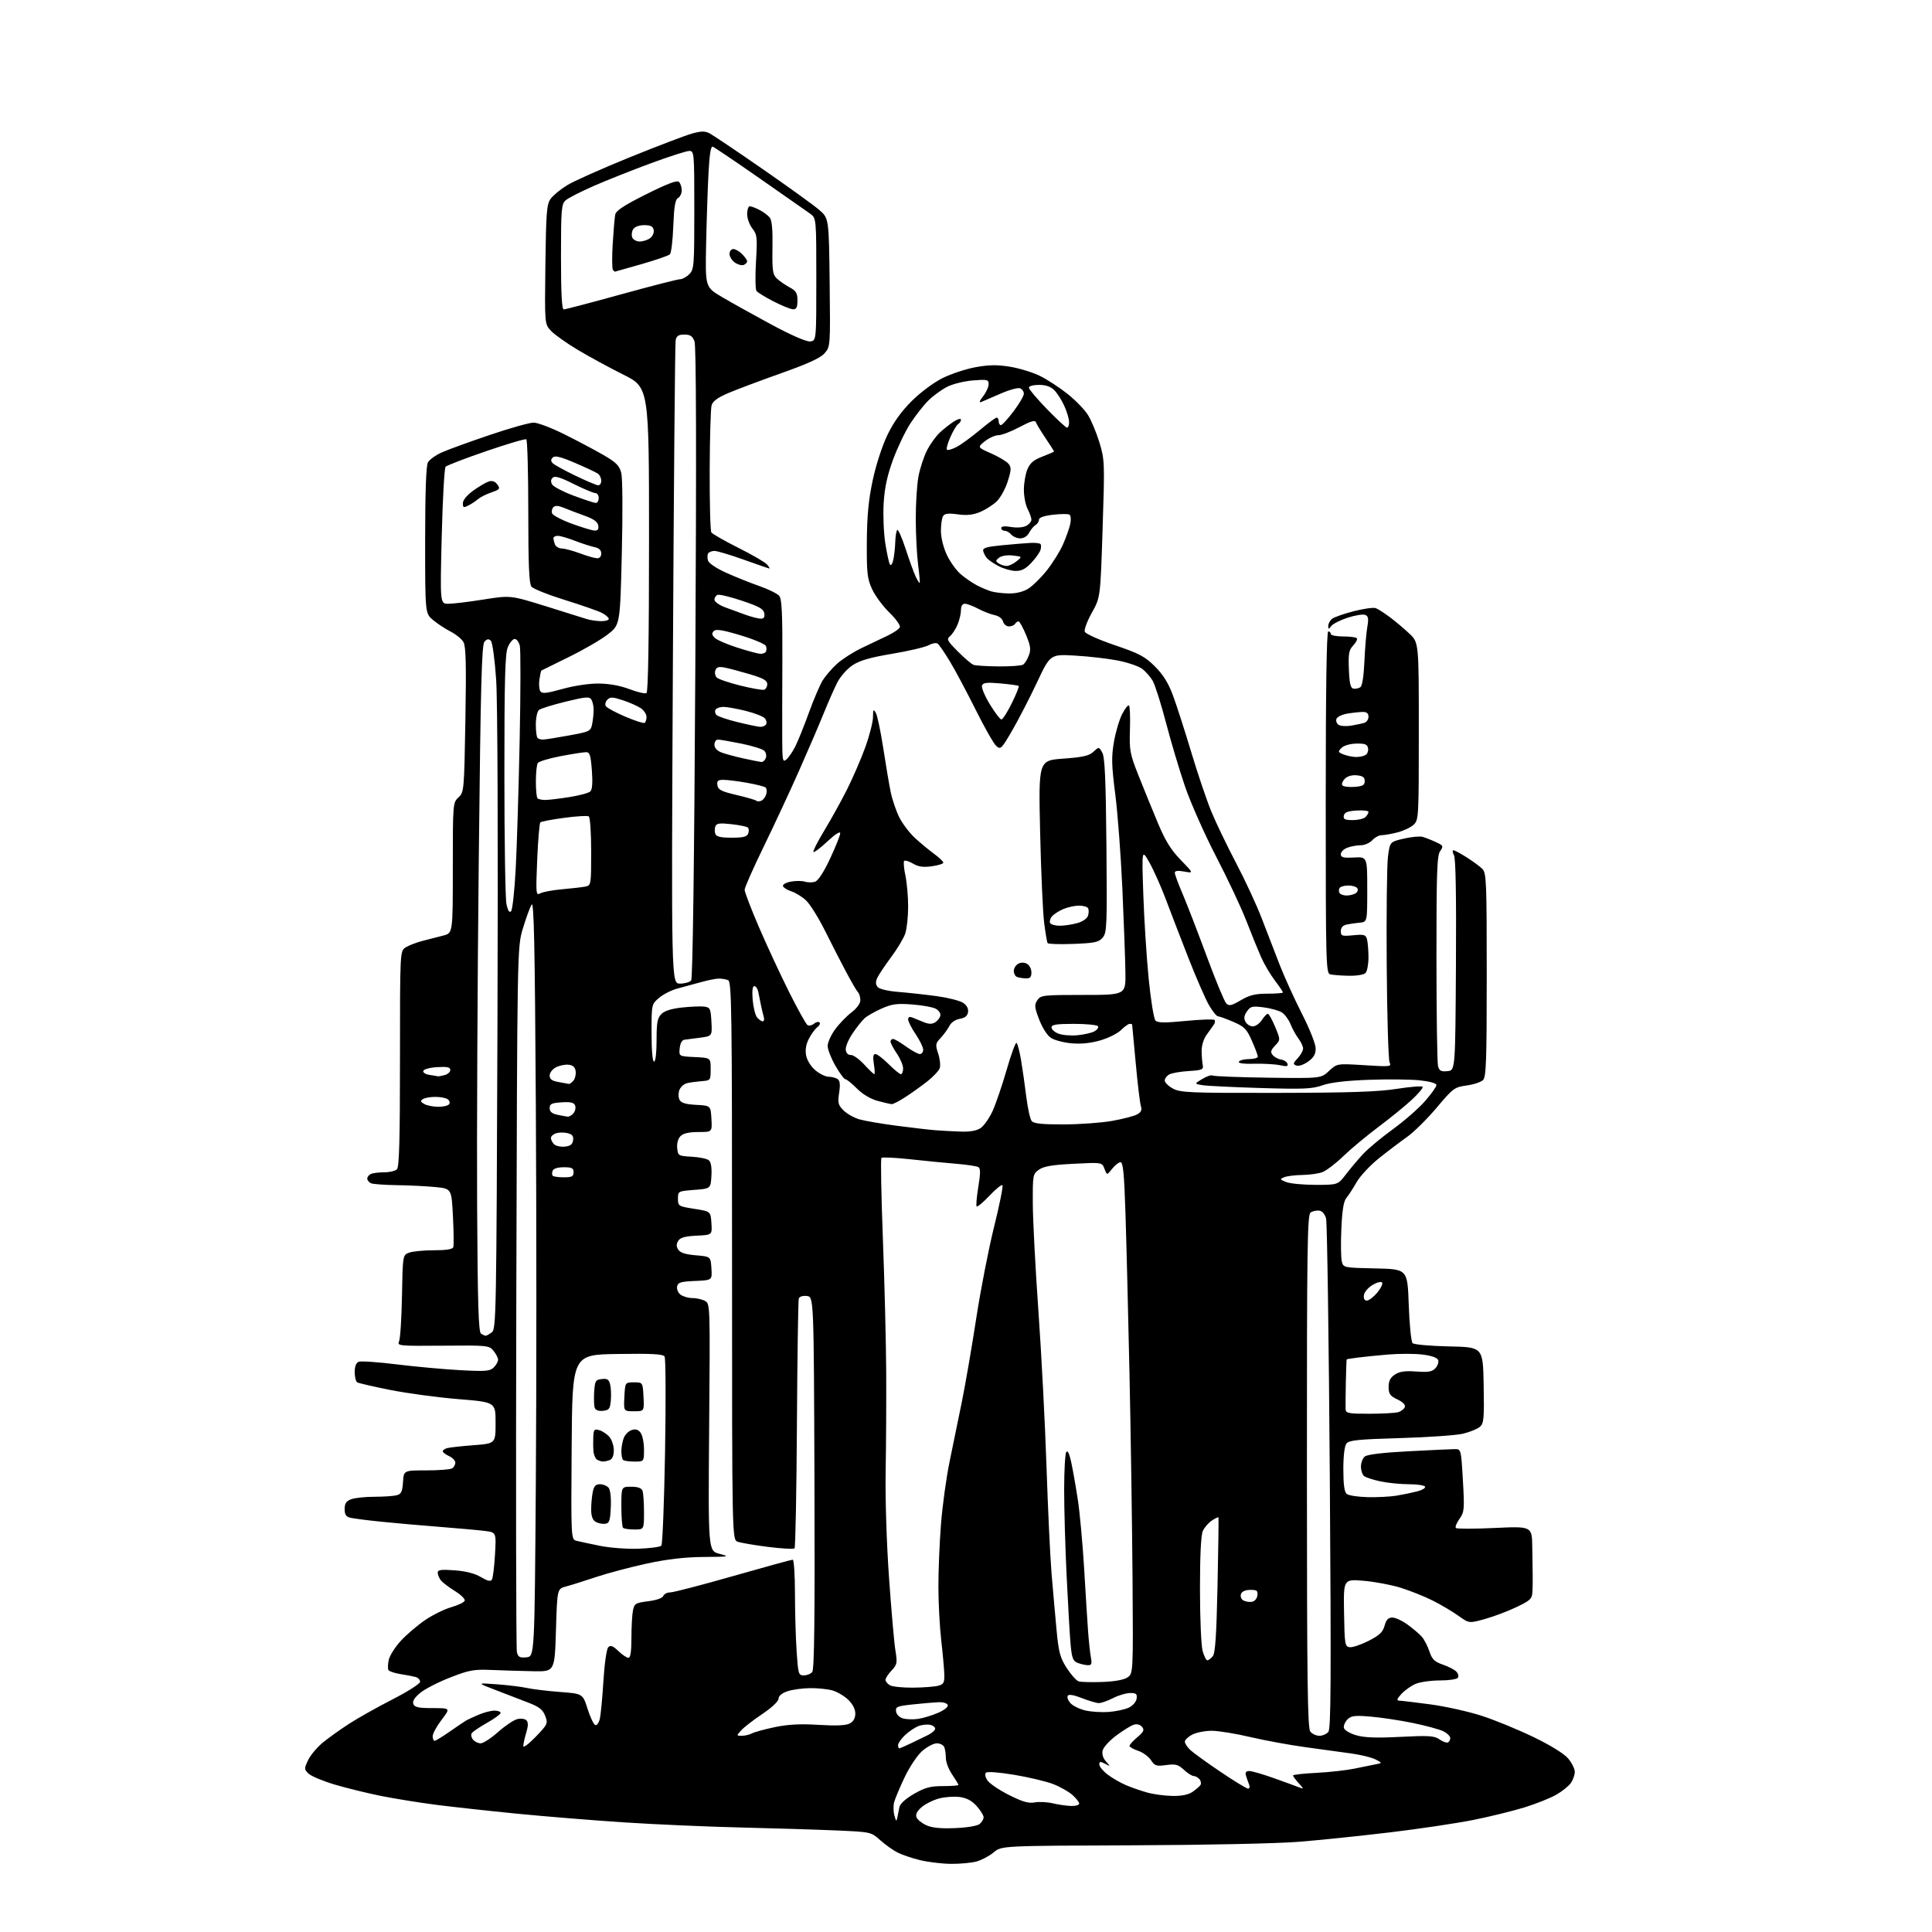 <?xml version="1.0" encoding="UTF-8" standalone="no"?>
<svg 
  version="1.1" 
  xmlns="http://www.w3.org/2000/svg" 
  xmlns:xlink="http://www.w3.org/1999/xlink" 
  xmlns:svg="http://www.w3.org/2000/svg"
  xmlns:rdf="http://www.w3.org/1999/02/22-rdf-syntax-ns#"
  xmlns:cc="http://creativecommons.org/ns#"
  xmlns:dc="http://purl.org/dc/elements/1.1/"
  viewBox="0 0 768 768"
  width="768"
  height="768"
>
<style>svg {background-color: white; }</style>"
<path stroke="none" fill="black" fill-rule="evenodd" d="M378.00,740.91C374.43,740.87 368.91,740.21 365.74,739.44C362.57,738.67 358.52,737.30 356.74,736.38C354.96,735.47 351.87,733.27 349.88,731.48C346.26,728.24 346.26,728.24 332.38,727.63C324.75,727.30 307.70,726.77 294.50,726.46C281.30,726.15 260.38,725.23 248.00,724.42C235.62,723.61 216.50,722.05 205.50,720.97C194.50,719.88 180.10,718.30 173.50,717.46C166.90,716.61 157.00,715.02 151.50,713.92C146.00,712.82 137.68,710.77 133.00,709.38C128.32,707.98 123.67,706.03 122.65,705.04C120.88,703.32 120.87,703.07 122.49,699.66C123.42,697.70 126.06,694.56 128.34,692.68C130.63,690.81 135.36,687.43 138.86,685.17C142.36,682.91 150.12,678.55 156.11,675.49C162.10,672.42 167.00,669.29 167.00,668.53C167.00,667.76 166.21,666.91 165.25,666.64C164.29,666.37 161.59,665.85 159.26,665.49C156.92,665.12 154.75,664.40 154.43,663.89C154.11,663.37 154.16,661.55 154.54,659.83C154.91,658.12 157.08,654.69 159.36,652.23C161.64,649.76 165.98,646.05 169.01,643.99C172.04,641.94 176.73,639.63 179.43,638.87C182.13,638.10 184.52,636.94 184.74,636.29C184.95,635.64 183.19,633.91 180.82,632.45C178.44,630.98 175.94,629.07 175.25,628.20C174.56,627.33 174.00,625.97 174.00,625.17C174.00,624.01 175.30,623.83 180.75,624.23C185.18,624.56 188.76,625.48 191.16,626.91C193.79,628.48 195.03,628.76 195.54,627.93C195.94,627.29 196.49,622.80 196.77,617.96C197.27,609.16 197.27,609.16 192.88,608.59C190.47,608.28 182.43,607.55 175.00,606.97C167.57,606.40 157.00,605.46 151.50,604.90C146.00,604.34 140.49,603.63 139.25,603.33C137.56,602.92 137.00,602.06 137.00,599.87C137.00,597.66 137.62,596.71 139.57,595.98C140.98,595.44 145.14,594.99 148.82,594.99C152.49,594.98 156.49,594.71 157.70,594.38C159.50,593.90 159.95,592.96 160.20,589.15C160.50,584.50 160.50,584.50 169.50,584.50C174.45,584.50 179.06,584.14 179.75,583.69C180.44,583.25 181.00,582.22 181.00,581.42C181.00,580.62 179.88,579.44 178.50,578.82C177.12,578.19 176.00,577.33 176.00,576.91C176.00,576.48 176.79,575.91 177.75,575.65C178.71,575.38 183.44,574.86 188.25,574.49C197.00,573.82 197.00,573.82 197.00,565.60C197.00,557.38 197.00,557.38 182.25,556.18C174.14,555.52 161.99,553.88 155.24,552.55C148.50,551.21 142.54,549.83 141.99,549.50C141.45,549.16 141.00,547.32 141.00,545.41C141.00,543.14 141.56,541.72 142.61,541.32C143.50,540.98 150.36,541.45 157.86,542.38C165.36,543.30 176.69,544.33 183.04,544.67C193.12,545.21 194.79,545.07 196.29,543.57C197.23,542.63 198.00,541.26 198.00,540.54C198.00,539.81 197.19,538.22 196.20,537.00C194.44,534.83 193.90,534.77 176.07,534.93C158.77,535.08 157.80,534.99 158.62,533.29C159.10,532.31 159.63,524.17 159.79,515.21C160.09,498.91 160.09,498.91 162.61,497.96C164.00,497.43 168.43,497.00 172.46,497.00C177.43,497.00 179.92,496.60 180.20,495.75C180.42,495.06 180.36,489.55 180.05,483.50C179.50,472.50 179.50,472.50 173.00,471.87C169.43,471.52 162.60,471.18 157.83,471.12C153.06,471.05 148.45,470.73 147.58,470.39C146.71,470.06 146.00,469.21 146.00,468.50C146.00,467.79 146.71,466.94 147.58,466.61C148.45,466.27 150.84,466.00 152.88,466.00C154.93,466.00 157.14,465.46 157.80,464.80C158.70,463.90 159.00,452.76 159.00,420.82C159.00,378.05 159.00,378.05 161.25,376.60C162.49,375.81 165.53,374.65 168.00,374.01C170.47,373.38 174.19,372.43 176.25,371.89C180.00,370.92 180.00,370.92 180.00,345.00C180.00,319.41 180.03,319.05 182.25,316.98C184.46,314.93 184.51,314.35 185.00,286.19C185.38,264.14 185.21,256.98 184.24,255.26C183.54,254.03 181.24,252.14 179.12,251.06C177.00,249.98 173.86,247.91 172.13,246.46C169.00,243.82 169.00,243.82 169.00,214.85C169.00,195.92 169.38,185.17 170.09,183.84C170.68,182.72 173.24,180.90 175.76,179.78C178.29,178.66 186.84,175.56 194.77,172.88C202.70,170.19 210.50,168.00 212.11,168.00C213.72,168.00 219.19,170.07 224.27,172.60C229.35,175.12 236.32,178.82 239.77,180.81C244.95,183.81 246.20,185.06 246.96,187.97C247.48,190.01 247.58,203.52 247.18,219.96C246.50,248.42 246.50,248.42 241.50,252.26C238.75,254.38 231.78,258.41 226.00,261.23C220.22,264.05 215.37,266.44 215.21,266.55C215.05,266.66 214.69,268.27 214.42,270.13C214.15,271.98 214.32,274.08 214.80,274.79C215.50,275.83 217.25,275.64 223.59,273.87C228.23,272.58 234.19,271.68 238.00,271.72C242.15,271.75 246.58,272.56 250.24,273.95C253.39,275.15 256.43,275.85 256.99,275.51C257.65,275.10 258.00,254.17 258.00,214.45C258.00,154.02 258.00,154.02 247.75,148.90C242.11,146.08 233.90,141.62 229.50,138.97C225.10,136.33 220.38,132.96 219.00,131.49C216.50,128.82 216.50,128.82 216.80,105.16C217.07,84.37 217.32,81.20 218.89,79.03C219.86,77.68 222.83,75.23 225.48,73.61C228.14,71.98 239.35,66.98 250.40,62.50C261.46,58.02 272.59,53.78 275.13,53.08C278.83,52.06 280.25,52.06 282.13,53.04C283.44,53.72 292.88,60.08 303.13,67.18C313.37,74.27 323.50,81.58 325.63,83.42C329.50,86.77 329.50,86.77 329.80,112.27C330.09,137.65 330.08,137.79 327.80,140.41C326.15,142.30 321.25,144.56 310.50,148.37C302.25,151.30 292.80,154.85 289.51,156.25C285.25,158.07 283.32,159.49 282.86,161.16C282.50,162.45 282.16,174.07 282.11,187.00C282.07,199.93 282.36,211.01 282.77,211.63C283.17,212.24 288.02,215.02 293.55,217.79C299.08,220.55 304.20,223.54 304.93,224.41C305.65,225.28 306.08,226.00 305.87,226.00C305.67,226.00 301.09,224.42 295.71,222.50C290.32,220.57 285.06,219.00 284.02,219.00C282.97,219.00 281.84,219.45 281.49,220.01C281.15,220.56 281.14,221.85 281.46,222.87C281.80,223.94 284.91,226.01 288.77,227.73C292.47,229.39 298.43,231.77 302.00,233.02C305.57,234.27 309.08,236.02 309.79,236.90C310.78,238.12 311.07,244.15 311.00,262.00C310.94,274.93 310.92,289.49 310.95,294.37C310.99,302.33 311.16,303.11 312.57,301.94C313.44,301.22 315.02,298.92 316.09,296.83C317.15,294.74 319.60,288.68 321.52,283.37C323.45,278.05 325.93,272.24 327.03,270.45C328.14,268.66 330.72,265.68 332.77,263.84C334.82,262.00 339.20,259.19 342.50,257.61C345.80,256.02 350.46,253.80 352.86,252.67C355.25,251.54 357.44,250.03 357.71,249.32C357.98,248.60 356.10,245.98 353.53,243.48C350.96,240.98 347.88,236.82 346.68,234.22C344.75,230.04 344.51,227.88 344.58,215.50C344.65,205.09 345.24,198.80 346.90,191.00C348.19,184.92 350.64,177.34 352.72,173.00C355.18,167.87 358.24,163.58 362.41,159.44C365.91,155.95 371.14,152.06 374.72,150.28C378.13,148.58 384.08,146.63 387.93,145.94C393.26,144.99 396.52,144.96 401.61,145.80C405.28,146.41 410.59,148.04 413.39,149.43C416.20,150.81 421.08,153.99 424.24,156.48C427.40,158.98 431.08,162.76 432.43,164.88C433.77,167.01 435.84,171.95 437.03,175.87C439.13,182.77 439.16,183.83 438.30,210.25C437.42,237.50 437.42,237.50 434.03,243.56C432.17,246.89 430.90,250.30 431.22,251.12C431.53,251.95 436.85,254.33 443.15,256.47C452.91,259.79 455.14,260.97 459.09,264.91C462.38,268.19 464.43,271.49 466.29,276.50C467.72,280.35 470.98,290.48 473.54,299.00C476.09,307.52 479.69,318.15 481.53,322.62C483.37,327.08 487.81,336.31 491.39,343.12C494.97,349.93 499.53,359.77 501.53,365.00C503.52,370.23 506.74,378.55 508.68,383.50C510.61,388.45 514.63,397.27 517.60,403.10C520.67,409.13 523.00,415.04 523.00,416.79C523.00,419.07 522.22,420.42 519.96,422.03C518.25,423.25 516.23,423.92 515.31,423.57C513.90,423.02 513.97,422.67 515.85,420.66C517.03,419.40 518.00,417.67 518.00,416.82C518.00,415.97 517.18,414.20 516.18,412.88C515.18,411.57 513.76,409.00 513.03,407.17C512.29,405.34 510.75,403.23 509.60,402.48C508.44,401.73 505.20,400.82 502.38,400.45C497.80,399.85 497.10,400.01 495.68,402.04C494.53,403.69 494.37,404.82 495.08,406.15C495.63,407.17 496.94,408.00 498.01,408.00C499.08,408.00 500.69,406.88 501.59,405.50C502.49,404.12 503.57,403.00 503.98,403.00C504.40,403.00 505.70,405.33 506.88,408.17C509.03,413.34 509.03,413.34 506.87,415.64C505.12,417.50 504.94,418.22 505.93,419.41C506.60,420.22 508.09,421.02 509.24,421.19C510.40,421.36 511.54,422.11 511.79,422.86C512.14,423.91 511.49,424.04 508.87,423.45C507.02,423.04 502.43,422.77 498.68,422.86C494.30,422.97 492.09,422.66 492.49,422.01C492.84,421.46 494.67,421.00 496.56,421.00C498.45,421.00 500.00,420.56 500.00,420.03C500.00,419.49 498.94,416.65 497.64,413.71C495.56,409.01 494.66,408.10 490.20,406.18C487.41,404.98 484.69,404.00 484.16,404.00C483.63,404.00 482.04,402.04 480.64,399.65C479.24,397.26 475.56,388.83 472.45,380.90C469.35,372.98 465.27,362.39 463.38,357.36C461.49,352.34 458.58,345.82 456.91,342.86C453.87,337.50 453.87,337.50 454.48,355.50C454.81,365.40 455.77,380.48 456.61,389.00C457.45,397.52 458.67,405.04 459.32,405.70C460.22,406.62 463.04,406.65 471.31,405.84C477.25,405.26 482.41,405.08 482.77,405.44C483.13,405.80 483.00,406.69 482.46,407.41C481.93,408.13 480.62,409.97 479.54,411.50C478.42,413.09 477.62,415.82 477.66,417.89C477.70,419.88 477.90,422.37 478.12,423.44C478.46,425.16 477.81,425.43 472.58,425.75C469.33,425.94 465.84,426.55 464.83,427.09C463.83,427.63 463.00,428.72 463.00,429.51C463.00,430.30 464.46,431.75 466.25,432.72C469.21,434.34 472.91,434.49 507.50,434.44C536.49,434.39 547.82,434.01 555.28,432.83C560.66,431.99 565.27,431.63 565.52,432.03C565.77,432.43 563.84,434.74 561.23,437.16C558.63,439.58 552.67,444.43 548.00,447.93C543.33,451.43 537.02,456.67 534.00,459.59C530.98,462.50 527.23,465.36 525.68,465.94C524.14,466.53 520.54,467.03 517.68,467.07C514.83,467.11 511.60,467.51 510.50,467.96C508.64,468.72 508.70,468.86 511.32,469.89C512.86,470.50 518.11,471.00 522.98,471.00C531.83,471.00 531.83,471.00 535.09,466.75C536.88,464.41 539.95,460.77 541.92,458.66C543.89,456.56 549.19,452.15 553.70,448.88C558.21,445.61 563.95,440.59 566.45,437.73C568.95,434.87 571.00,432.00 571.00,431.35C571.00,430.62 568.44,429.88 564.42,429.45C560.79,429.07 551.68,428.97 544.17,429.24C535.03,429.57 528.91,430.29 525.72,431.42C521.60,432.87 518.18,433.02 501.22,432.51C490.37,432.18 479.97,431.68 478.10,431.39C474.71,430.85 474.71,430.85 477.91,428.91C479.68,427.83 481.54,427.22 482.06,427.54C482.57,427.85 492.48,428.24 504.07,428.40C525.14,428.68 525.14,428.68 528.31,425.71C531.48,422.75 531.48,422.75 542.37,423.43C552.67,424.09 553.21,424.02 552.38,422.31C551.90,421.32 551.38,403.85 551.24,383.50C551.09,363.15 551.31,343.83 551.74,340.57C552.50,334.65 552.50,334.65 558.00,333.38C561.02,332.67 564.40,332.35 565.50,332.66C566.60,332.97 568.95,333.89 570.73,334.72C573.77,336.12 573.87,336.34 572.48,338.33C571.23,340.12 571.00,346.76 571.01,380.97C571.02,403.26 571.30,422.54 571.64,423.80C572.15,425.68 572.84,426.05 575.38,425.80C578.50,425.50 578.50,425.50 578.76,383.70C578.93,356.03 578.67,341.25 577.98,339.95C577.40,338.88 577.31,338.00 577.77,338.00C578.23,338.00 580.61,339.27 583.05,340.82C585.50,342.37 588.29,344.43 589.25,345.39C590.86,347.00 591.00,350.40 591.00,387.50C591.00,421.72 590.78,428.08 589.53,429.33C588.72,430.14 585.78,431.12 582.99,431.50C578.17,432.16 577.62,432.57 571.06,440.37C567.27,444.86 562.00,450.07 559.34,451.94C556.68,453.82 551.64,457.63 548.15,460.43C544.66,463.22 540.64,467.52 539.23,470.00C537.82,472.48 535.99,475.29 535.17,476.26C534.13,477.48 533.53,481.20 533.21,488.43C532.95,494.16 533.03,499.99 533.38,501.39C534.02,503.94 534.04,503.94 546.76,504.22C559.50,504.50 559.50,504.50 560.00,518.70C560.27,526.52 560.96,533.36 561.52,533.92C562.08,534.48 568.61,535.07 576.02,535.22C589.50,535.50 589.50,535.50 589.78,550.57C590.02,563.97 589.85,565.82 588.28,567.18C587.30,568.03 584.31,569.25 581.64,569.90C578.97,570.55 567.72,571.34 556.64,571.66C539.99,572.14 536.28,572.51 535.25,573.81C534.47,574.79 534.00,578.63 534.00,584.07C534.00,590.09 534.41,593.09 535.33,593.86C536.07,594.47 539.78,595.04 543.58,595.14C547.39,595.23 552.52,594.97 555.00,594.57C557.48,594.17 561.20,593.40 563.28,592.87C565.36,592.34 566.80,591.48 566.47,590.95C566.15,590.43 563.23,590.00 559.99,590.00C556.75,590.00 551.71,589.50 548.80,588.88C545.88,588.27 542.94,587.31 542.25,586.76C541.56,586.21 541.00,584.52 541.00,583.00C541.00,581.48 541.68,579.68 542.52,578.99C543.49,578.18 549.71,577.43 559.77,576.91C568.42,576.46 576.69,576.07 578.15,576.05C580.80,576.00 580.80,576.00 581.52,588.43C582.19,600.06 582.10,601.05 580.15,603.80C579.00,605.41 578.36,607.03 578.74,607.40C579.11,607.78 586.07,607.77 594.21,607.39C609.00,606.70 609.00,606.70 609.10,615.10C609.15,619.72 609.23,624.85 609.27,626.50C609.30,628.15 609.26,630.94 609.17,632.70C609.02,635.59 608.39,636.19 602.75,638.88C599.31,640.52 593.68,642.64 590.24,643.59C583.99,645.33 583.99,645.33 579.74,642.30C577.41,640.63 572.80,637.90 569.50,636.24C566.20,634.59 560.44,632.29 556.71,631.13C552.97,629.98 546.35,628.74 541.99,628.38C534.05,627.72 534.05,627.72 534.28,641.11C534.49,653.65 534.63,654.52 536.50,654.79C537.60,654.94 540.97,653.82 543.99,652.29C548.35,650.08 549.67,648.83 550.39,646.25C551.06,643.84 551.86,643.00 553.49,643.00C554.71,643.00 557.45,644.28 559.60,645.85C561.74,647.42 564.27,649.57 565.20,650.63C566.14,651.69 567.49,654.30 568.20,656.43C569.27,659.62 570.22,660.56 573.50,661.69C575.70,662.45 578.11,663.68 578.87,664.44C579.62,665.19 579.93,666.30 579.56,666.90C579.18,667.52 576.02,668.00 572.41,668.00C568.85,668.00 564.49,668.62 562.72,669.37C560.95,670.13 558.41,671.93 557.08,673.37C555.40,675.19 555.09,676.01 556.08,676.02C556.86,676.03 562.44,676.70 568.47,677.50C574.50,678.30 583.72,680.35 588.97,682.05C594.21,683.74 603.50,687.56 609.62,690.52C616.43,693.82 621.76,697.11 623.37,699.03C624.82,700.75 626.00,703.14 626.00,704.35C626.00,705.56 625.30,707.55 624.45,708.76C623.60,709.98 621.02,712.06 618.70,713.39C616.39,714.73 610.75,716.99 606.16,718.42C601.57,719.85 592.34,722.12 585.66,723.46C578.97,724.79 564.05,727.02 552.50,728.40C540.95,729.78 524.75,731.46 516.50,732.13C507.86,732.83 479.57,733.43 449.81,733.54C398.11,733.73 398.11,733.73 395.02,736.33C393.33,737.75 390.26,739.39 388.22,739.96C386.17,740.52 381.57,740.95 378.00,740.91zM379.68,726.70C384.46,726.51 388.51,725.82 389.43,725.06C390.29,724.34 391.00,723.14 391.00,722.39C391.00,721.64 389.76,719.65 388.25,717.95C386.33,715.81 384.28,714.71 381.48,714.34C379.27,714.04 375.56,714.31 373.25,714.93C370.93,715.56 367.82,717.11 366.35,718.38C364.55,719.92 363.88,721.25 364.32,722.38C364.68,723.32 366.44,724.75 368.23,725.56C370.51,726.60 373.97,726.94 379.68,726.70zM356.70,722.50C356.91,721.40 357.29,719.52 357.54,718.32C357.82,716.99 360.07,714.96 363.37,713.07C367.76,710.56 369.86,710.00 374.87,710.00C378.24,710.00 381.00,709.79 381.00,709.54C381.00,709.29 379.88,707.43 378.50,705.40C377.12,703.38 376.00,700.47 376.00,698.94C376.00,697.41 375.73,695.45 375.39,694.58C375.06,693.71 373.72,693.00 372.43,693.00C371.13,693.00 368.50,694.38 366.58,696.06C364.63,697.78 361.55,702.38 359.57,706.56C357.63,710.65 355.76,715.12 355.41,716.50C355.07,717.87 355.13,720.24 355.55,721.75C356.20,724.07 356.38,724.19 356.70,722.50zM425.75,717.90C427.54,717.95 429.00,717.53 429.00,716.95C429.00,716.38 427.76,714.81 426.25,713.47C424.74,712.14 421.25,710.19 418.50,709.14C415.75,708.10 408.84,706.46 403.16,705.51C397.06,704.50 392.44,704.16 391.91,704.69C391.39,705.21 391.66,706.50 392.58,707.82C393.44,709.04 397.29,711.63 401.12,713.56C406.45,716.24 408.85,716.93 411.30,716.49C413.06,716.16 416.30,716.33 418.50,716.85C420.70,717.37 423.96,717.84 425.75,717.90zM466.03,713.91C469.70,713.97 472.38,713.43 474.03,712.31C475.39,711.38 476.81,710.15 477.19,709.59C477.57,709.03 477.41,707.99 476.82,707.28C476.23,706.58 475.20,706.00 474.52,706.00C473.85,706.00 472.09,704.89 470.62,703.52C468.33,701.41 467.31,701.13 463.58,701.64C459.66,702.18 459.03,701.98 457.52,699.67C456.59,698.26 454.30,696.59 452.42,695.97C450.54,695.35 449.00,694.47 449.00,694.01C449.00,693.55 450.40,692.00 452.10,690.57C454.68,688.40 455.00,687.70 453.96,686.45C453.18,685.52 451.94,685.20 450.66,685.61C449.52,685.97 446.42,687.89 443.76,689.88C441.09,691.86 438.66,694.52 438.34,695.79C437.97,697.26 438.43,698.83 439.63,700.19C441.48,702.27 441.48,702.28 439.25,701.11C437.40,700.14 437.00,700.19 437.00,701.41C437.00,702.23 438.49,704.03 440.30,705.42C442.12,706.80 445.38,708.69 447.55,709.61C449.72,710.53 453.52,711.86 456.00,712.55C458.48,713.25 462.99,713.86 466.03,713.91zM496.13,711.00C496.77,711.00 496.92,710.28 496.49,709.25C496.10,708.29 495.55,706.71 495.27,705.75C494.92,704.53 495.33,704.00 496.63,704.01C497.66,704.02 502.10,705.31 506.50,706.88C510.90,708.45 515.40,710.09 516.50,710.53C518.35,711.26 518.33,711.14 516.25,708.85C515.01,707.48 514.00,706.11 514.00,705.78C514.00,705.46 518.16,704.99 523.25,704.74C528.34,704.49 535.20,703.72 538.50,703.04C541.80,702.35 545.62,701.57 547.00,701.31C549.50,700.83 549.50,700.83 546.83,699.42C545.36,698.65 541.09,697.59 537.33,697.06C533.57,696.53 525.33,695.40 519.00,694.54C512.67,693.68 502.77,691.86 497.00,690.50C491.23,689.14 484.34,688.02 481.70,688.01C479.06,688.01 475.57,688.69 473.95,689.53C472.33,690.36 471.00,691.64 471.00,692.35C471.00,693.07 472.01,694.59 473.25,695.73C474.49,696.87 479.90,700.77 485.27,704.40C490.65,708.03 495.54,711.00 496.13,711.00zM212.98,690.37C217.72,685.44 217.87,685.11 216.73,682.11C215.80,679.63 214.40,678.53 210.03,676.83C206.99,675.65 201.12,673.39 197.00,671.81C189.50,668.94 189.50,668.94 197.50,669.53C201.90,669.85 207.30,670.52 209.50,671.00C211.70,671.49 217.58,672.20 222.58,672.58C231.65,673.26 231.65,673.26 233.58,679.33C234.63,682.66 236.02,685.55 236.66,685.75C237.30,685.94 238.11,684.77 238.47,683.14C238.83,681.51 239.46,674.72 239.88,668.07C240.31,661.13 241.14,655.46 241.81,654.79C242.71,653.89 243.64,654.24 245.80,656.31C247.34,657.79 249.15,659.00 249.80,659.00C250.63,659.00 251.00,656.57 251.00,651.12C251.00,646.79 251.27,641.89 251.60,640.23C252.17,637.42 252.60,637.16 257.67,636.52C260.95,636.11 263.34,635.27 263.67,634.42C263.97,633.64 265.22,633.00 266.45,633.00C267.69,633.00 278.94,630.08 291.46,626.50C303.98,622.92 314.63,620.00 315.12,620.00C315.60,620.00 316.00,625.96 316.01,633.25C316.01,640.54 316.30,650.89 316.66,656.25C317.27,665.47 317.42,666.00 319.53,666.00C320.75,666.00 322.26,665.39 322.88,664.64C323.71,663.65 323.94,643.14 323.76,589.39C323.50,515.50 323.50,515.50 320.74,515.18C319.12,515.00 317.80,515.41 317.53,516.18C317.29,516.91 316.95,539.40 316.79,566.17C316.63,592.93 316.20,615.13 315.84,615.50C315.47,615.86 310.74,615.60 305.34,614.92C299.93,614.23 294.49,613.31 293.25,612.86C291.00,612.05 291.00,612.05 291.00,501.13C291.00,400.91 290.85,390.16 289.42,389.61C288.55,389.27 286.90,389.00 285.76,389.00C284.61,389.00 281.39,389.65 278.59,390.43C275.79,391.22 271.61,392.36 269.30,392.96C266.98,393.56 263.72,395.21 262.05,396.62C259.00,399.18 259.00,399.18 259.00,410.59C259.00,417.53 259.39,422.00 260.00,422.00C260.59,422.00 261.00,418.50 261.00,413.50C261.00,406.47 261.33,404.67 262.91,403.09C264.19,401.81 266.95,400.95 271.21,400.49C274.73,400.12 278.71,399.96 280.05,400.15C282.28,400.47 282.53,401.01 282.80,406.18C283.10,411.86 283.10,411.86 278.30,412.50C275.66,412.84 272.82,413.21 272.00,413.32C271.10,413.44 270.38,414.79 270.19,416.71C269.88,419.90 269.88,419.90 276.19,420.20C282.50,420.50 282.50,420.50 282.50,425.00C282.50,429.42 282.44,429.50 279.00,429.77C277.07,429.92 274.47,430.27 273.21,430.55C271.95,430.83 270.54,432.06 270.07,433.28C269.61,434.51 269.63,436.26 270.13,437.20C270.77,438.44 272.58,438.98 276.76,439.20C282.50,439.50 282.50,439.50 282.80,444.75C283.10,450.00 283.10,450.00 277.62,450.00C273.90,450.00 271.62,450.52 270.52,451.63C269.53,452.61 269.01,454.48 269.20,456.38C269.49,459.41 269.65,459.51 274.97,459.81C277.98,459.98 281.04,460.62 281.77,461.22C282.63,461.94 282.99,464.09 282.80,467.41C282.50,472.50 282.50,472.50 276.00,473.00C269.56,473.50 269.50,473.53 269.50,476.50C269.50,479.42 269.67,479.53 276.00,480.53C282.50,481.55 282.50,481.55 282.80,486.23C283.11,490.90 283.11,490.90 276.91,491.20C272.31,491.42 270.42,491.95 269.61,493.25C268.81,494.52 268.81,495.48 269.61,496.75C270.38,497.98 272.46,498.65 276.60,499.00C282.50,499.50 282.50,499.50 282.80,504.20C283.11,508.91 283.11,508.91 276.31,509.20C270.52,509.46 269.47,509.78 269.15,511.43C268.95,512.50 269.59,513.96 270.58,514.68C271.57,515.41 273.68,516.00 275.26,516.00C276.84,516.00 279.07,516.50 280.22,517.12C282.30,518.23 282.30,518.38 281.90,567.37C281.50,616.50 281.50,616.50 286.00,617.67C290.26,618.78 289.92,618.84 279.73,618.92C272.26,618.98 265.38,619.77 257.23,621.52C250.78,622.91 241.68,625.32 237.00,626.88C232.32,628.45 226.93,630.14 225.00,630.65C221.50,631.57 221.50,631.57 221.00,648.04C220.50,664.50 220.50,664.50 212.00,664.34C207.32,664.25 199.90,664.03 195.50,663.84C188.37,663.54 186.57,663.86 179.00,666.81C174.32,668.63 168.96,671.37 167.09,672.91C164.77,674.82 163.88,676.24 164.31,677.36C164.81,678.67 166.37,679.00 172.01,679.00C179.09,679.00 179.09,679.00 175.55,683.64C173.60,686.20 172.00,689.12 172.00,690.14C172.00,691.16 172.34,692.00 172.76,692.00C173.18,692.00 175.94,690.31 178.90,688.25C181.86,686.19 184.77,684.22 185.39,683.87C186.00,683.53 188.20,682.51 190.28,681.62C192.37,680.73 195.18,680.00 196.53,680.00C197.89,680.00 199.00,680.41 199.00,680.90C199.00,681.40 196.56,683.18 193.58,684.87C190.60,686.55 187.86,688.41 187.50,689.01C187.13,689.60 187.37,690.74 188.04,691.54C188.70,692.34 190.07,693.00 191.09,693.00C192.10,693.00 195.21,690.98 197.98,688.51C200.76,686.05 204.18,683.74 205.59,683.39C207.00,683.03 208.64,683.24 209.24,683.84C210.03,684.63 210.01,686.01 209.17,688.83C208.53,690.98 208.01,693.35 208.02,694.12C208.03,694.88 210.26,693.19 212.98,690.37zM357.47,695.00C357.73,695.00 359.86,694.07 362.22,692.94C364.57,691.81 367.59,690.34 368.92,689.69C370.25,689.04 371.51,687.99 371.71,687.38C371.91,686.76 371.12,686.00 369.93,685.69C368.75,685.38 366.60,685.58 365.14,686.13C363.69,686.68 361.26,688.31 359.75,689.75C358.24,691.19 357.00,692.96 357.00,693.69C357.00,694.41 357.21,695.00 357.47,695.00zM575.48,692.67C576.04,692.49 576.50,691.70 576.50,690.93C576.50,690.16 575.22,688.92 573.66,688.17C572.10,687.42 566.70,685.96 561.66,684.92C556.62,683.88 549.10,682.74 544.95,682.39C538.54,681.84 537.13,682.01 535.65,683.49C534.69,684.46 534.04,685.96 534.21,686.83C534.38,687.73 536.46,689.00 539.01,689.76C542.34,690.75 546.90,690.93 556.67,690.43C567.92,689.86 570.17,690.00 572.15,691.39C573.42,692.28 574.92,692.86 575.48,692.67zM294.91,690.00C296.13,690.00 297.94,689.57 298.92,689.04C299.90,688.52 303.99,687.40 308.02,686.56C313.29,685.46 318.15,685.21 325.47,685.66C332.43,686.09 336.30,685.91 337.80,685.10C339.26,684.33 340.00,682.99 340.00,681.15C340.00,679.41 338.95,677.37 337.17,675.67C335.62,674.18 332.81,672.52 330.93,671.98C329.05,671.44 325.04,671.03 322.01,671.06C318.98,671.09 314.93,671.65 313.00,672.31C310.80,673.06 309.50,674.15 309.49,675.25C309.48,676.28 306.81,678.80 302.99,681.37C299.42,683.77 295.64,686.70 294.60,687.87C292.71,689.98 292.72,690.00 294.91,690.00zM524.50,690.00C525.74,690.00 527.33,689.30 528.04,688.45C529.07,687.21 529.18,667.66 528.62,587.11C528.23,532.22 527.56,486.00 527.14,484.40C526.67,482.63 525.61,481.40 524.43,481.24C523.37,481.10 521.83,481.43 521.00,481.96C519.68,482.81 519.50,495.34 519.52,584.83C519.54,669.01 519.77,687.02 520.89,688.37C521.64,689.27 523.26,690.00 524.50,690.00zM365.00,683.28C366.93,683.00 370.45,681.93 372.84,680.90C375.39,679.80 377.00,678.51 376.75,677.77C376.49,677.03 374.89,676.57 372.91,676.66C371.03,676.75 366.44,677.15 362.70,677.55C356.58,678.21 355.93,678.49 356.20,680.35C356.38,681.56 357.53,682.70 359.00,683.11C360.38,683.49 363.07,683.57 365.00,683.28zM440.70,680.53C443.56,680.32 447.16,679.55 448.70,678.82C450.30,678.06 451.64,676.52 451.82,675.24C452.09,673.37 451.67,673.00 449.28,673.00C447.71,673.00 444.66,673.90 442.50,675.00C440.34,676.10 437.79,677.00 436.83,677.00C435.86,677.00 432.83,676.11 430.08,675.03C426.83,673.75 424.86,673.42 424.44,674.09C424.09,674.66 424.58,675.98 425.53,677.03C426.47,678.08 429.10,679.37 431.37,679.92C433.64,680.46 437.84,680.73 440.70,680.53zM363.00,670.87C367.12,670.83 371.62,670.48 373.00,670.10C375.16,669.49 375.48,668.85 375.37,665.45C375.30,663.28 374.75,657.23 374.15,652.00C373.55,646.77 373.04,637.30 373.03,630.95C373.01,624.60 373.47,613.35 374.05,605.95C374.63,598.55 376.17,587.33 377.48,581.00C378.79,574.67 381.00,563.88 382.40,557.00C383.79,550.12 386.35,535.27 388.08,524.00C389.81,512.73 393.00,496.36 395.17,487.64C397.34,478.92 398.83,471.49 398.48,471.15C398.13,470.80 395.81,472.68 393.32,475.32C390.82,477.96 388.54,479.87 388.24,479.57C387.94,479.28 388.24,475.80 388.89,471.85C389.77,466.49 389.79,464.49 388.94,463.96C388.31,463.57 384.36,462.97 380.15,462.62C375.94,462.28 367.66,461.47 361.76,460.82C355.85,460.18 350.73,459.94 350.38,460.28C350.04,460.63 350.30,475.22 350.97,492.71C351.63,510.19 352.22,533.95 352.28,545.50C352.34,557.05 352.24,574.83 352.06,585.00C351.87,595.72 352.43,613.39 353.39,627.01C354.30,639.94 355.44,652.99 355.93,656.01C356.75,661.07 356.63,661.70 354.41,664.05C353.08,665.46 352.00,667.12 352.00,667.76C352.00,668.39 352.79,669.36 353.75,669.92C354.71,670.48 358.88,670.91 363.00,670.87zM438.18,668.61C443.00,668.44 446.72,667.77 448.17,666.81C450.47,665.27 450.47,665.27 450.20,627.39C450.04,606.55 449.50,569.92 448.99,546.00C448.47,522.08 447.76,493.39 447.39,482.25C446.89,466.68 446.44,462.00 445.44,462.00C444.73,462.00 443.22,463.18 442.09,464.61C440.04,467.22 440.04,467.22 439.05,464.63C438.07,462.04 438.07,462.04 426.78,462.62C418.29,463.05 414.88,463.63 413.00,464.96C410.57,466.69 410.50,467.05 410.56,478.62C410.59,485.15 411.60,504.45 412.81,521.50C414.01,538.55 415.45,566.23 416.00,583.00C416.56,599.77 417.46,618.90 418.01,625.50C418.56,632.10 419.46,642.18 419.99,647.89C420.84,656.86 421.40,658.95 424.05,663.08C425.75,665.72 427.89,668.10 428.82,668.38C429.74,668.66 433.96,668.76 438.18,668.61zM432.36,661.94C431.34,661.90 429.53,661.48 428.34,661.00C426.54,660.28 426.07,659.06 425.59,653.81C425.27,650.34 424.56,638.10 424.01,626.62C423.45,615.13 423.01,599.60 423.02,592.12C423.02,584.63 423.40,577.92 423.85,577.21C424.38,576.38 425.07,577.79 425.82,581.21C426.45,584.12 427.63,590.77 428.43,596.00C429.24,601.23 430.37,613.60 430.96,623.50C431.54,633.40 432.25,644.65 432.53,648.50C432.81,652.35 433.31,656.96 433.63,658.75C434.13,661.48 433.93,661.99 432.36,661.94zM479.92,660.00C480.38,660.00 481.36,659.28 482.09,658.39C483.09,657.18 483.56,650.20 483.99,630.14C484.30,615.49 484.47,603.35 484.36,603.17C484.26,602.99 483.08,603.56 481.74,604.43C480.40,605.31 478.79,607.17 478.15,608.56C477.40,610.22 477.00,618.27 477.01,631.80C477.01,643.18 477.48,654.19 478.05,656.25C478.63,658.31 479.47,660.00 479.92,660.00zM209.28,658.81C212.50,658.50 212.50,658.50 213.00,589.50C213.28,551.55 213.28,483.82 213.00,439.00C212.61,374.73 212.25,357.94 211.30,359.60C210.63,360.76 209.08,365.03 207.85,369.10C205.61,376.50 205.61,376.50 205.24,515.44C205.04,591.86 205.15,655.45 205.47,656.75C205.97,658.72 206.61,659.07 209.28,658.81zM497.50,636.76C498.71,636.60 499.63,635.61 499.82,634.25C500.09,632.33 499.68,632.00 497.04,632.00C495.12,632.00 493.70,632.61 493.32,633.60C492.99,634.48 493.34,635.61 494.10,636.11C494.87,636.60 496.40,636.90 497.50,636.76zM253.77,615.64C258.32,615.48 262.43,614.94 262.90,614.43C263.36,613.92 264.03,597.08 264.37,577.00C264.72,556.92 264.63,539.93 264.18,539.23C263.55,538.26 259.09,538.02 245.43,538.23C227.50,538.50 227.50,538.50 227.24,575.23C226.98,611.96 226.98,611.96 229.24,612.51C230.48,612.81 234.65,613.71 238.50,614.49C242.35,615.28 249.22,615.80 253.77,615.64zM252.17,608.00C250.06,608.00 248.03,607.70 247.67,607.33C247.30,606.97 247.00,603.14 247.00,598.83C247.00,591.00 247.00,591.00 250.89,591.00C253.52,591.00 254.98,591.51 255.39,592.58C255.73,593.45 256.00,597.28 256.00,601.08C256.00,608.00 256.00,608.00 252.17,608.00zM240.50,605.74C239.40,605.87 237.71,605.51 236.75,604.94C235.57,604.24 235.00,602.66 235.00,600.08C235.00,597.97 235.28,594.84 235.62,593.12C236.10,590.73 236.78,590.00 238.50,590.00C239.74,590.00 241.28,590.64 241.93,591.41C242.63,592.26 242.98,595.35 242.80,599.16C242.54,604.64 242.23,605.53 240.50,605.74zM239.67,580.98C239.03,580.98 237.97,580.63 237.33,580.22C236.68,579.81 236.05,578.36 235.92,576.99C235.79,575.62 235.76,573.01 235.84,571.18C235.98,568.24 236.25,567.94 238.25,568.52C239.49,568.88 241.29,570.08 242.25,571.20C243.21,572.31 244.00,574.70 244.00,576.50C244.00,578.57 243.42,580.01 242.42,580.39C241.55,580.73 240.31,580.99 239.67,580.98zM252.17,581.00C250.06,581.00 248.03,580.70 247.67,580.33C247.30,579.97 247.00,578.42 247.00,576.90C247.00,575.38 247.42,573.01 247.94,571.65C248.46,570.29 249.89,568.85 251.12,568.46C252.70,567.96 253.73,568.28 254.67,569.57C255.40,570.57 256.00,573.55 256.00,576.19C256.00,581.00 256.00,581.00 252.17,581.00zM544.25,561.99C549.34,561.98 554.48,561.71 555.68,561.39C556.88,561.07 558.11,560.16 558.41,559.38C558.77,558.45 557.74,557.37 555.48,556.29C552.55,554.89 552.00,554.11 552.00,551.34C552.00,548.93 552.67,547.61 554.51,546.40C556.37,545.18 558.57,544.87 563.02,545.20C567.87,545.55 569.33,545.29 570.63,543.85C571.52,542.87 571.99,541.42 571.68,540.62C571.34,539.71 568.99,538.89 565.50,538.46C562.40,538.07 556.19,538.07 551.68,538.45C547.18,538.84 541.70,539.39 539.50,539.69C537.30,539.98 535.43,540.28 535.34,540.36C535.25,540.44 535.09,544.55 534.99,549.50C534.89,554.45 534.85,559.29 534.90,560.25C534.99,561.78 536.14,562.00 544.25,561.99zM239.74,560.82C238.03,561.01 236.78,560.59 236.43,559.69C236.13,558.90 236.02,556.05 236.19,553.37C236.47,548.91 236.73,548.47 239.22,548.19C241.38,547.94 242.05,548.36 242.53,550.28C242.87,551.61 243.00,554.45 242.82,556.60C242.54,560.02 242.16,560.54 239.74,560.82zM252.00,561.00C247.90,561.00 247.90,561.00 248.20,555.25C248.50,549.50 248.50,549.50 252.00,549.50C255.50,549.50 255.50,549.50 255.80,555.25C256.10,561.00 256.10,561.00 252.00,561.00zM193.06,530.98C193.37,530.99 194.45,530.39 195.47,529.65C197.25,528.35 197.33,523.57 197.75,406.40C198.02,333.50 197.80,278.74 197.23,270.18C196.68,262.13 195.76,255.36 195.12,254.72C194.27,253.87 193.64,253.95 192.61,255.04C191.47,256.24 191.07,271.74 190.31,342.50C189.80,389.80 189.51,451.19 189.66,478.92C189.88,518.58 190.21,529.52 191.22,530.16C191.92,530.60 192.75,530.98 193.06,530.98zM543.34,517.00C544.16,517.00 545.99,515.61 547.42,513.92C548.85,512.22 549.75,510.40 549.42,509.87C549.08,509.32 547.51,509.68 545.66,510.76C543.92,511.77 542.36,513.59 542.18,514.80C541.97,516.22 542.39,517.00 543.34,517.00zM224.17,468.00C227.33,468.00 228.00,467.65 228.00,466.00C228.00,464.34 227.33,464.00 224.11,464.00C221.69,464.00 220.01,464.53 219.68,465.40C219.38,466.17 219.41,467.07 219.74,467.40C220.06,467.73 222.06,468.00 224.17,468.00zM224.50,455.80C226.72,455.58 227.58,454.93 227.81,453.29C228.05,451.63 227.50,450.91 225.64,450.45C224.27,450.10 222.21,450.12 221.07,450.48C219.93,450.84 219.00,451.69 219.00,452.37C219.00,453.05 219.56,454.16 220.25,454.85C220.93,455.53 222.84,455.96 224.50,455.80zM382.03,449.83C385.76,449.94 388.31,449.47 389.88,448.37C391.17,447.47 393.26,444.49 394.53,441.74C395.80,438.99 398.31,431.65 400.11,425.43C401.90,419.20 403.69,414.31 404.08,414.55C404.47,414.79 405.27,417.80 405.86,421.25C406.44,424.69 407.39,431.27 407.95,435.88C408.52,440.50 409.49,444.88 410.11,445.63C410.95,446.65 414.23,446.99 422.87,446.97C429.27,446.95 437.93,446.32 442.12,445.57C446.31,444.82 450.74,443.68 451.96,443.02C453.64,442.12 454.02,441.29 453.51,439.66C453.14,438.47 452.21,430.75 451.46,422.50C450.70,414.25 450.07,407.39 450.04,407.25C450.02,407.11 449.57,407.00 449.05,407.00C448.52,407.00 446.99,408.10 445.65,409.44C444.31,410.79 440.61,412.64 437.43,413.56C433.60,414.68 429.72,415.07 425.95,414.73C422.82,414.45 419.13,413.48 417.75,412.57C416.31,411.63 414.35,408.57 413.10,405.32C411.22,400.39 411.12,399.45 412.36,397.60C413.69,395.60 414.60,395.50 430.63,395.50C447.50,395.50 447.50,395.50 447.37,386.50C447.30,381.55 446.76,366.70 446.17,353.50C445.58,340.30 444.31,323.32 443.34,315.78C441.86,304.19 441.77,300.95 442.80,294.97C443.46,291.08 444.94,286.08 446.08,283.85C447.21,281.63 448.44,280.10 448.80,280.46C449.16,280.83 449.33,285.14 449.17,290.05C448.91,298.32 449.16,299.65 452.56,308.24C454.58,313.33 458.02,321.77 460.21,327.00C463.23,334.22 465.42,337.78 469.34,341.82C474.50,347.15 474.50,347.15 470.75,346.46C468.17,345.99 467.00,346.14 467.00,346.94C467.00,347.58 468.39,351.35 470.09,355.30C471.78,359.26 476.08,370.38 479.64,380.00C483.19,389.62 486.71,398.11 487.44,398.86C488.57,400.00 489.49,399.80 493.23,397.61C496.72,395.56 499.00,395.00 503.84,395.00C507.23,395.00 510.00,394.78 510.00,394.51C510.00,394.24 508.54,392.09 506.75,389.73C504.96,387.38 502.51,383.21 501.30,380.47C500.09,377.74 497.44,371.23 495.42,366.00C493.39,360.77 488.00,349.30 483.43,340.50C478.87,331.70 473.32,319.21 471.10,312.74C468.88,306.27 465.46,294.80 463.49,287.26C461.52,279.71 459.14,272.22 458.21,270.62C457.27,269.02 455.38,266.87 454.00,265.85C452.62,264.83 448.35,263.36 444.50,262.60C440.65,261.83 433.00,260.94 427.50,260.62C417.50,260.03 417.50,260.03 412.22,271.27C409.31,277.44 404.89,286.02 402.39,290.33C398.06,297.78 397.75,298.08 396.00,296.50C394.99,295.59 391.33,289.14 387.86,282.17C384.38,275.20 379.79,266.57 377.64,263.00C375.50,259.43 373.26,256.19 372.67,255.81C372.07,255.44 370.45,255.75 369.05,256.52C367.65,257.28 361.16,258.80 354.64,259.89C345.89,261.36 341.76,262.55 338.91,264.44C336.78,265.85 334.06,268.91 332.86,271.25C331.67,273.59 329.24,279.10 327.46,283.50C325.69,287.90 321.24,298.25 317.58,306.50C313.92,314.75 307.56,328.39 303.46,336.81C299.36,345.23 296.00,352.84 296.00,353.71C296.00,354.58 298.53,361.19 301.63,368.40C304.72,375.60 310.11,387.20 313.59,394.17C317.08,401.14 320.42,407.14 321.01,407.51C321.60,407.87 322.75,407.62 323.57,406.94C324.38,406.27 325.37,406.04 325.77,406.44C326.17,406.84 325.78,407.69 324.90,408.33C324.02,408.97 322.52,411.02 321.57,412.87C320.39,415.14 320.03,417.33 320.45,419.56C320.81,421.50 322.33,423.94 324.11,425.44C325.78,426.85 328.13,428.01 329.33,428.02C330.52,428.02 332.12,428.42 332.88,428.90C333.90,429.55 334.08,430.96 333.57,434.38C332.97,438.41 333.18,439.27 335.31,441.40C336.65,442.74 339.49,444.34 341.62,444.96C343.76,445.57 350.45,446.72 356.50,447.51C362.55,448.30 369.52,449.11 372.00,449.30C374.48,449.49 378.99,449.73 382.03,449.83zM225.63,443.88C226.25,443.95 227.31,443.33 227.99,442.51C228.67,441.69 228.95,440.32 228.62,439.46C228.17,438.27 226.86,437.96 223.26,438.19C219.28,438.45 218.50,438.82 218.50,440.49C218.50,441.89 219.39,442.67 221.50,443.12C223.15,443.47 225.01,443.82 225.63,443.88zM174.19,439.97C176.22,439.99 178.19,439.50 178.57,438.89C178.95,438.28 178.64,437.38 177.88,436.90C177.12,436.42 174.93,436.03 173.00,436.03C171.07,436.03 168.88,436.42 168.13,436.90C167.02,437.60 167.12,437.98 168.63,438.85C169.66,439.45 172.16,439.95 174.19,439.97zM354.50,438.91C353.95,438.89 351.44,438.31 348.91,437.63C346.06,436.86 342.93,434.99 340.63,432.70C338.60,430.66 336.53,429.00 336.04,429.00C335.55,429.00 333.76,426.58 332.07,423.63C330.38,420.67 329.00,417.14 329.00,415.78C329.00,414.42 330.32,411.48 331.93,409.25C333.54,407.03 336.47,403.98 338.43,402.48C340.60,400.83 342.00,398.91 342.00,397.58C342.00,396.38 341.58,394.97 341.07,394.45C340.56,393.93 338.47,390.35 336.42,386.50C334.36,382.65 330.56,375.23 327.96,370.00C325.35,364.77 321.94,359.32 320.36,357.87C318.79,356.43 316.18,354.83 314.56,354.31C312.95,353.80 311.46,352.87 311.25,352.24C311.04,351.62 312.42,350.82 314.35,350.46C316.26,350.10 318.77,350.11 319.91,350.47C321.06,350.84 322.89,350.85 323.98,350.51C325.23,350.11 327.44,346.72 329.98,341.30C332.19,336.58 334.00,332.05 334.00,331.22C334.00,330.32 331.99,331.60 328.93,334.46C326.15,337.07 323.63,338.97 323.35,338.68C323.06,338.39 324.95,334.65 327.55,330.36C330.15,326.08 334.22,318.73 336.60,314.04C338.97,309.34 342.29,301.70 343.96,297.06C345.63,292.42 347.01,287.02 347.03,285.06C347.06,282.00 347.21,281.77 348.15,283.38C348.75,284.41 350.07,290.68 351.09,297.30C352.10,303.93 353.45,311.86 354.08,314.93C354.72,317.99 356.27,322.52 357.53,325.00C358.79,327.48 361.55,331.10 363.66,333.06C365.77,335.02 369.19,337.85 371.25,339.36C373.31,340.87 375.00,342.47 375.00,342.91C375.00,343.36 372.93,344.01 370.40,344.36C366.98,344.83 365.05,344.55 362.93,343.30C361.35,342.37 359.78,341.89 359.43,342.23C359.09,342.58 359.30,345.17 359.90,347.98C360.51,350.80 361.00,356.38 361.00,360.40C361.00,364.42 360.48,369.23 359.85,371.10C359.22,372.97 356.68,377.20 354.22,380.50C351.76,383.80 349.29,387.50 348.73,388.72C348.00,390.29 348.05,391.35 348.87,392.34C349.57,393.18 352.91,393.97 357.26,394.32C361.24,394.64 368.10,395.40 372.50,396.00C376.90,396.61 381.54,397.79 382.81,398.62C384.30,399.59 385.01,400.90 384.81,402.31C384.59,403.84 383.62,404.64 381.53,405.00C379.77,405.30 378.09,406.44 377.42,407.79C376.79,409.05 375.24,411.18 373.98,412.53C371.84,414.80 371.77,415.26 372.95,418.85C373.65,420.97 373.92,423.57 373.56,424.61C373.19,425.65 371.00,427.99 368.69,429.81C366.39,431.63 362.48,434.43 360.00,436.04C357.52,437.65 355.05,438.94 354.50,438.91zM226.13,430.87C226.47,430.94 227.29,430.35 227.95,429.56C228.61,428.76 229.01,427.07 228.83,425.81C228.60,424.19 227.75,423.42 226.00,423.24C224.62,423.10 222.38,423.56 221.00,424.27C219.61,424.98 218.50,426.44 218.50,427.53C218.50,429.00 219.39,429.66 222.00,430.12C223.93,430.46 225.78,430.80 226.13,430.87zM174.00,427.84C174.28,427.91 175.51,427.70 176.75,427.37C177.99,427.04 179.00,426.12 179.00,425.33C179.00,424.23 177.80,423.97 173.83,424.20C170.98,424.36 168.48,425.03 168.27,425.68C168.05,426.34 169.11,427.04 170.69,427.28C172.24,427.51 173.72,427.76 174.00,427.84zM347.55,427.00C347.81,427.00 347.74,425.20 347.38,423.00C346.93,420.13 347.10,419.00 347.99,419.00C348.67,419.00 351.04,420.80 353.24,423.00C355.44,425.20 357.63,427.00 358.12,427.00C358.60,427.00 359.00,425.98 359.00,424.73C359.00,423.48 357.88,420.81 356.50,418.79C355.12,416.76 354.00,414.63 354.00,414.05C354.00,413.47 354.45,413.00 355.01,413.00C355.56,413.00 357.88,414.35 360.16,416.00C362.44,417.65 364.91,419.00 365.65,419.00C366.39,419.00 366.99,418.21 366.98,417.25C366.97,416.29 365.62,413.52 363.98,411.10C362.34,408.68 361.00,406.04 361.00,405.24C361.00,404.24 361.55,404.02 362.75,404.52C363.71,404.92 365.75,405.74 367.28,406.35C369.28,407.15 370.53,407.15 371.78,406.37C372.72,405.77 373.64,404.58 373.81,403.71C373.98,402.84 373.15,401.62 371.97,400.98C370.79,400.35 366.57,399.59 362.60,399.29C356.58,398.83 354.56,399.10 350.47,400.91C347.78,402.10 344.73,403.84 343.70,404.77C342.67,405.70 340.49,408.44 338.86,410.86C337.23,413.28 336.03,416.21 336.20,417.38C336.38,418.66 337.18,419.45 338.20,419.37C339.14,419.30 341.52,420.99 343.49,423.12C345.46,425.25 347.29,427.00 347.55,427.00zM428.22,411.53C430.82,411.29 433.87,410.61 435.00,410.00C436.13,409.39 436.79,408.47 436.47,407.95C436.15,407.43 431.86,407.00 426.94,407.00C419.89,407.00 418.00,407.30 418.00,408.42C418.00,409.20 419.24,410.31 420.75,410.89C422.26,411.48 425.62,411.76 428.22,411.53zM303.19,406.00C303.71,406.00 303.90,405.21 303.61,404.25C303.33,403.29 302.82,401.15 302.48,399.50C302.15,397.85 301.67,395.49 301.42,394.25C301.17,393.01 300.46,392.00 299.86,392.00C299.13,392.00 298.91,393.86 299.20,397.44C299.45,400.43 300.24,403.58 300.95,404.44C301.66,405.30 302.67,406.00 303.19,406.00zM270.30,391.00C272.20,391.00 274.20,390.44 274.74,389.75C275.38,388.95 275.98,343.32 276.41,263.44C276.87,178.98 276.76,137.51 276.07,135.69C275.28,133.59 274.39,133.00 272.04,133.00C269.73,133.00 268.93,133.52 268.58,135.25C268.32,136.49 267.83,194.54 267.48,264.25C266.85,391.00 266.85,391.00 270.30,391.00zM407.75,388.92C406.51,388.88 404.94,388.62 404.25,388.34C403.56,388.06 403.00,386.99 403.00,385.97C403.00,384.94 403.78,383.67 404.72,383.13C405.82,382.52 407.10,382.52 408.22,383.12C409.20,383.64 410.00,385.18 410.00,386.54C410.00,388.45 409.50,388.98 407.75,388.92zM536.05,387.88C533.00,387.82 529.71,387.56 528.75,387.31C527.10,386.88 527.00,382.78 527.00,318.93C527.00,274.31 527.34,251.00 528.00,251.00C528.55,251.00 529.00,251.45 529.00,252.00C529.00,252.55 531.17,253.00 533.83,253.00C536.49,253.00 538.97,253.30 539.34,253.68C539.71,254.05 539.09,255.34 537.96,256.54C536.20,258.41 535.95,259.79 536.20,266.10C536.43,271.72 536.86,273.54 538.00,273.74C538.83,273.88 540.05,273.64 540.73,273.20C541.50,272.71 542.11,268.91 542.37,262.96C542.60,257.76 543.12,251.59 543.52,249.27C544.11,245.87 543.94,244.91 542.66,244.42C541.79,244.09 538.70,244.58 535.79,245.52C532.88,246.46 529.94,247.94 529.25,248.80C528.12,250.23 528.00,250.23 528.00,248.81C528.00,247.95 528.66,246.70 529.46,246.03C530.26,245.37 534.14,243.99 538.07,242.98C542.00,241.97 545.95,241.41 546.86,241.74C547.76,242.07 550.30,243.69 552.50,245.34C554.70,246.99 558.19,249.93 560.25,251.88C564.00,255.41 564.00,255.41 564.00,290.66C564.00,325.11 563.95,325.97 561.92,327.86C560.77,328.93 557.87,330.30 555.47,330.90C553.08,331.51 550.26,332.00 549.21,332.00C548.17,332.00 546.50,332.90 545.50,334.00C544.50,335.10 542.44,336.00 540.91,336.00C539.38,336.00 536.98,336.44 535.57,336.98C534.15,337.51 533.00,338.67 533.00,339.55C533.00,340.85 533.99,341.10 538.25,340.87C543.50,340.59 543.50,340.59 543.50,353.55C543.50,366.50 543.50,366.50 540.50,366.77C538.85,366.93 536.49,367.27 535.25,367.54C533.78,367.87 533.00,368.77 533.00,370.15C533.00,372.07 533.43,372.21 537.92,371.78C542.28,371.36 542.91,371.55 543.41,373.40C543.72,374.56 543.98,377.77 543.99,380.55C543.99,383.33 543.46,386.14 542.80,386.80C542.12,387.48 539.19,387.95 536.05,387.88zM426.68,375.22C421.29,375.43 416.68,375.28 416.44,374.90C416.20,374.52 415.59,370.90 415.07,366.85C414.55,362.81 413.83,346.63 413.47,330.89C412.82,302.29 412.82,302.29 422.66,301.57C430.51,301.00 432.94,300.45 434.66,298.83C436.83,296.81 436.83,296.81 438.16,299.16C439.19,300.95 439.57,309.54 439.82,336.06C440.11,368.28 440.01,370.75 438.32,372.73C436.75,374.56 435.17,374.89 426.68,375.22zM421.31,367.99C423.06,367.99 426.16,367.53 428.19,366.96C430.39,366.35 432.14,365.15 432.51,363.98C432.85,362.90 432.85,361.56 432.51,361.01C432.16,360.45 430.54,360.00 428.91,360.00C427.27,360.00 424.49,360.61 422.72,361.35C420.95,362.08 418.90,363.42 418.16,364.30C417.43,365.19 417.12,366.38 417.47,366.96C417.83,367.53 419.55,368.00 421.31,367.99zM203.15,362.25C203.71,361.69 204.54,354.10 205.00,345.37C205.47,336.64 206.17,313.70 206.57,294.39C206.97,275.09 206.99,258.10 206.63,256.64C206.26,255.19 205.35,254.00 204.60,254.00C203.85,254.00 202.63,255.46 201.87,257.25C200.77,259.85 200.50,270.01 200.50,308.00C200.50,334.12 200.87,357.25 201.32,359.38C201.87,361.99 202.47,362.93 203.15,362.25zM214.83,355.09C215.86,354.54 219.81,353.81 223.60,353.48C227.40,353.15 231.51,352.67 232.75,352.42C234.95,351.97 235.00,351.66 235.00,338.54C235.00,330.93 234.58,324.86 234.03,324.52C233.49,324.19 229.11,324.45 224.28,325.10C219.45,325.75 215.19,326.56 214.81,326.89C214.44,327.23 213.87,333.93 213.54,341.80C212.98,355.56 213.03,356.06 214.83,355.09zM535.31,355.98C536.51,355.98 538.12,355.58 538.88,355.10C539.64,354.62 539.95,353.72 539.57,353.11C539.19,352.50 537.59,352.00 536.00,352.00C534.41,352.00 532.84,352.45 532.50,353.00C532.16,353.55 532.16,354.45 532.50,355.00C532.84,355.55 534.10,355.99 535.31,355.98zM290.86,333.00C295.47,333.00 296.93,332.63 297.43,331.33C297.78,330.42 297.71,329.35 297.28,328.96C296.85,328.57 293.90,327.97 290.72,327.62C286.08,327.10 284.83,327.27 284.37,328.49C284.05,329.32 284.05,330.68 284.36,331.50C284.78,332.60 286.52,333.00 290.86,333.00zM537.73,326.00C539.86,326.00 542.14,325.46 542.80,324.80C543.46,324.14 544.00,323.22 544.00,322.75C544.00,322.28 541.87,322.03 539.26,322.20C535.69,322.42 534.44,322.93 534.19,324.25C533.92,325.67 534.58,326.00 537.73,326.00zM302.56,318.34C303.31,318.05 304.21,316.91 304.56,315.81C304.91,314.70 304.82,313.47 304.35,313.06C303.88,312.65 300.52,311.80 296.88,311.16C293.25,310.52 289.05,310.00 287.57,310.00C285.36,310.00 284.92,310.40 285.18,312.16C285.45,313.94 286.74,314.60 292.78,316.02C296.78,316.96 300.31,317.98 300.63,318.29C300.94,318.61 301.81,318.63 302.56,318.34zM216.72,318.00C218.04,318.00 222.35,317.49 226.31,316.86C230.26,316.24 234.02,315.23 234.66,314.61C235.44,313.87 235.64,311.11 235.28,306.25C234.82,300.21 234.44,299.00 232.98,299.00C232.01,299.00 227.46,299.71 222.87,300.58C218.27,301.46 214.18,302.69 213.77,303.33C213.36,303.98 213.02,307.24 213.02,310.58C213.01,313.93 213.30,316.97 213.67,317.33C214.03,317.70 215.41,318.00 216.72,318.00zM538.34,312.80C541.73,312.56 542.50,312.13 542.50,310.50C542.50,308.99 541.73,308.43 539.38,308.20C537.47,308.01 535.61,308.53 534.62,309.53C533.72,310.43 533.25,311.60 533.58,312.13C533.91,312.67 536.05,312.97 538.34,312.80zM302.64,302.90C303.27,302.95 304.08,302.25 304.43,301.32C304.78,300.40 304.49,299.09 303.79,298.42C303.08,297.74 298.96,296.47 294.64,295.59C290.32,294.72 286.16,294.00 285.39,294.00C284.63,294.00 284.00,294.91 284.00,296.02C284.00,297.31 285.00,298.43 286.75,299.10C288.26,299.68 292.20,300.75 295.50,301.48C298.80,302.20 302.01,302.84 302.64,302.90zM539.00,300.92C540.38,300.95 542.11,300.58 542.85,300.11C543.59,299.64 544.03,298.41 543.82,297.38C543.51,295.87 542.59,295.52 539.16,295.59C536.66,295.64 534.22,296.35 533.27,297.31C531.77,298.81 531.83,299.01 534.07,299.90C535.41,300.44 537.62,300.89 539.00,300.92zM215.77,294.00C216.57,294.00 221.17,293.28 226.00,292.39C234.51,290.84 234.81,290.69 235.40,287.77C235.73,286.11 235.99,283.57 235.98,282.12C235.98,280.68 235.56,278.86 235.07,278.07C234.30,276.85 232.79,276.98 224.83,278.92C219.70,280.18 214.94,281.66 214.25,282.22C213.56,282.79 213.00,285.36 213.00,287.96C213.00,290.55 213.30,292.97 213.67,293.33C214.03,293.70 214.98,294.00 215.77,294.00zM302.19,288.93C303.12,288.97 304.17,288.53 304.53,287.96C304.88,287.38 304.67,286.31 304.06,285.57C303.45,284.83 300.05,283.50 296.52,282.61C292.98,281.73 288.97,281.00 287.60,281.00C286.24,281.00 284.82,281.49 284.45,282.09C284.08,282.69 284.24,283.64 284.82,284.22C285.39,284.79 289.15,286.07 293.18,287.05C297.21,288.04 301.26,288.89 302.19,288.93zM537.00,288.47C538.92,288.15 541.29,287.66 542.25,287.38C543.21,287.10 544.00,286.00 544.00,284.93C544.00,283.59 543.31,283.00 541.75,283.01C540.51,283.02 537.77,283.31 535.66,283.66C533.55,284.00 531.57,284.95 531.27,285.75C530.96,286.55 531.34,287.62 532.10,288.12C532.87,288.63 535.08,288.78 537.00,288.47zM256.23,287.36C256.66,287.10 257.00,286.03 257.00,285.00C257.00,283.96 256.01,282.42 254.80,281.57C253.58,280.72 250.39,279.29 247.69,278.40C243.56,277.03 242.59,276.98 241.44,278.14C240.69,278.89 240.41,280.04 240.81,280.70C241.22,281.35 244.68,283.23 248.51,284.86C252.34,286.49 255.81,287.62 256.23,287.36zM398.08,286.00C398.60,286.00 400.45,283.09 402.21,279.53C403.96,275.97 405.20,272.89 404.95,272.67C404.70,272.46 401.44,272.01 397.71,271.67C392.33,271.19 390.80,271.36 390.36,272.50C390.06,273.29 391.46,276.65 393.48,279.97C395.50,283.28 397.57,286.00 398.08,286.00zM303.75,274.18C304.44,273.96 305.00,272.95 305.00,271.94C305.00,270.51 303.42,269.61 298.18,268.05C294.42,266.94 289.93,265.74 288.19,265.39C285.76,264.90 284.88,265.15 284.38,266.45C284.03,267.37 284.27,268.67 284.91,269.32C285.56,269.97 289.79,271.41 294.30,272.53C298.81,273.65 303.06,274.39 303.75,274.18zM397.00,264.91C401.68,264.94 406.03,264.63 406.69,264.21C407.34,263.80 408.37,262.16 408.97,260.58C409.87,258.20 409.68,256.76 407.85,252.35C406.63,249.41 405.29,247.00 404.88,247.00C404.46,247.00 403.84,247.45 403.50,248.00C403.16,248.55 402.06,249.00 401.06,249.00C400.05,249.00 399.00,248.12 398.72,247.05C398.42,245.90 397.04,244.85 395.36,244.51C393.78,244.19 390.84,243.04 388.80,241.96C386.77,240.88 384.41,240.00 383.55,240.00C382.56,240.00 382.00,240.91 382.00,242.53C382.00,243.92 381.39,246.51 380.65,248.28C379.92,250.05 378.57,252.11 377.67,252.86C376.19,254.08 376.50,254.69 380.77,258.98C383.37,261.60 386.18,263.99 387.00,264.29C387.82,264.59 392.32,264.87 397.00,264.91zM302.19,259.90C303.12,259.96 304.13,259.59 304.44,259.09C304.75,258.59 304.77,257.56 304.48,256.80C304.18,256.04 299.66,254.13 294.43,252.56C287.21,250.39 284.62,249.98 283.75,250.85C282.87,251.73 282.95,252.38 284.11,253.54C284.95,254.38 288.98,256.13 293.07,257.43C297.16,258.74 301.26,259.85 302.19,259.90zM238.75,246.92C240.54,246.96 242.00,246.56 242.00,246.03C242.00,245.49 240.76,244.41 239.25,243.63C237.74,242.85 231.10,240.54 224.50,238.49C217.90,236.44 211.94,234.05 211.25,233.19C210.32,232.02 210.00,224.46 210.00,203.37C210.00,187.83 209.64,174.90 209.21,174.63C208.77,174.36 201.58,176.49 193.22,179.36C184.86,182.23 177.62,185.01 177.13,185.54C176.65,186.07 175.95,198.54 175.59,213.25C174.93,240.00 174.93,240.00 178.21,240.01C180.02,240.02 186.31,239.26 192.20,238.32C202.90,236.63 202.90,236.63 216.70,240.90C224.29,243.25 231.62,245.55 233.00,246.01C234.38,246.47 236.96,246.88 238.75,246.92zM302.32,245.93C303.63,245.98 304.05,245.40 303.82,243.84C303.56,242.09 301.85,241.12 295.01,238.82C290.33,237.26 285.95,236.19 285.26,236.46C284.57,236.72 284.00,237.59 284.00,238.39C284.00,239.18 285.91,240.55 288.25,241.42C290.59,242.29 294.30,243.65 296.50,244.43C298.70,245.22 301.32,245.89 302.32,245.93zM401.00,235.91C403.82,235.96 406.69,235.27 408.68,234.05C410.43,232.98 413.76,229.72 416.08,226.81C418.40,223.89 421.30,219.25 422.52,216.50C423.74,213.75 425.05,210.08 425.43,208.35C425.82,206.55 425.69,204.93 425.13,204.58C424.58,204.24 421.63,204.26 418.57,204.62C414.97,205.04 413.00,205.74 413.00,206.59C413.00,207.31 412.39,208.26 411.65,208.70C410.90,209.14 409.76,210.51 409.11,211.75C408.40,213.11 407.00,214.00 405.59,214.00C404.30,214.00 402.68,213.32 402.00,212.50C401.32,211.68 400.14,211.00 399.38,211.00C398.62,211.00 398.00,210.51 398.00,209.91C398.00,209.20 399.36,209.05 401.93,209.49C404.22,209.87 406.71,209.69 407.93,209.04C409.07,208.43 410.00,207.32 410.00,206.58C410.00,205.84 409.33,203.94 408.51,202.36C407.68,200.79 407.01,197.35 407.01,194.72C407.00,192.09 407.63,188.43 408.40,186.59C409.46,184.04 410.89,182.82 414.40,181.49C416.93,180.52 419.00,179.61 419.00,179.46C419.00,179.32 417.47,176.93 415.60,174.15C413.73,171.37 412.01,168.52 411.77,167.81C411.47,166.90 409.63,167.45 405.28,169.77C401.95,171.55 398.16,173.00 396.86,173.00C395.56,173.01 393.15,174.09 391.50,175.41C388.51,177.81 388.51,177.81 394.00,180.24C397.03,181.58 400.12,183.43 400.88,184.35C402.07,185.78 402.02,186.80 400.58,191.37C399.66,194.31 397.69,197.88 396.20,199.31C394.72,200.73 391.75,202.63 389.61,203.52C386.78,204.70 384.34,204.96 380.73,204.46C377.03,203.95 375.53,204.13 374.89,205.14C374.42,205.89 374.03,208.53 374.03,211.00C374.02,213.63 374.99,217.59 376.37,220.54C377.66,223.31 380.18,226.82 381.98,228.33C383.77,229.84 386.65,231.80 388.36,232.69C390.08,233.58 392.61,234.65 393.99,235.07C395.37,235.48 398.52,235.87 401.00,235.91zM365.59,231.74C365.74,231.59 365.46,228.33 364.96,224.48C364.47,220.64 364.05,212.52 364.03,206.43C364.01,200.35 364.49,192.72 365.09,189.47C365.69,186.23 367.22,181.54 368.50,179.04C369.77,176.54 372.09,173.32 373.66,171.88C375.22,170.44 377.74,168.47 379.25,167.51C380.76,166.55 382.00,166.25 382.00,166.83C382.00,167.41 381.50,168.19 380.89,168.57C380.27,168.95 378.89,171.26 377.80,173.71C376.72,176.16 376.10,178.43 376.43,178.76C376.76,179.09 378.48,178.60 380.26,177.67C382.04,176.74 386.18,173.73 389.45,170.99C392.72,168.25 395.76,166.00 396.20,166.00C396.64,166.00 397.00,166.68 397.00,167.50C397.00,168.32 397.40,169.00 397.88,169.00C398.36,169.00 400.61,166.54 402.88,163.54C405.15,160.54 407.00,157.38 407.00,156.51C407.00,155.65 406.31,154.67 405.47,154.35C404.63,154.03 401.14,154.99 397.72,156.49C394.30,157.98 390.84,159.47 390.03,159.80C389.09,160.17 389.36,159.36 390.78,157.56C392.00,156.00 393.00,153.83 393.00,152.73C393.00,150.88 392.50,150.77 386.72,151.23C383.27,151.51 378.65,152.65 376.47,153.78C374.29,154.90 370.96,157.33 369.09,159.16C367.21,161.00 363.99,165.10 361.92,168.27C359.86,171.44 356.74,177.97 354.98,182.77C352.69,189.04 351.64,193.90 351.27,200.00C350.99,204.68 351.28,211.83 351.91,215.90C352.55,219.97 353.38,223.79 353.76,224.40C354.15,225.02 354.74,224.19 355.11,222.50C355.47,220.85 355.82,217.66 355.88,215.42C355.95,213.17 356.30,211.04 356.66,210.67C357.03,210.31 358.54,213.72 360.02,218.25C361.50,222.79 363.30,227.74 364.02,229.25C364.74,230.77 365.45,231.89 365.59,231.74zM403.70,226.96C401.94,226.93 398.89,226.06 396.93,225.02C394.96,223.99 392.86,222.54 392.26,221.81C391.66,221.09 391.01,219.82 390.83,219.00C390.57,217.81 392.17,217.34 398.50,216.73C402.90,216.31 407.96,215.89 409.74,215.81C411.52,215.72 413.25,215.92 413.58,216.25C413.91,216.58 413.92,217.67 413.59,218.67C413.27,219.68 411.63,221.96 409.95,223.75C407.71,226.14 406.05,226.99 403.70,226.96zM400.14,224.98C401.04,224.99 402.82,224.16 404.08,223.13C406.39,221.26 406.39,221.26 402.62,220.82C400.43,220.57 398.16,220.92 397.18,221.67C395.70,222.80 395.68,223.08 397.00,223.97C397.82,224.52 399.24,224.98 400.14,224.98zM237.25,221.91C238.36,221.97 239.00,221.27 239.00,220.02C239.00,218.66 238.13,217.86 236.25,217.47C234.74,217.15 231.24,216.02 228.48,214.95C225.72,213.88 222.68,213.00 221.73,213.00C220.78,213.00 220.00,213.41 220.00,213.92C220.00,214.42 220.27,215.55 220.61,216.42C220.94,217.29 222.18,218.02 223.36,218.04C224.54,218.06 227.75,218.93 230.50,219.95C233.25,220.98 236.29,221.87 237.25,221.91zM236.32,210.91C237.62,210.97 238.05,210.41 237.82,208.92C237.59,207.45 236.04,206.32 232.50,205.05C229.75,204.06 226.04,202.65 224.26,201.91C222.01,200.98 220.71,200.89 219.98,201.62C219.41,202.19 219.18,203.30 219.48,204.08C219.78,204.86 223.28,206.70 227.26,208.16C231.24,209.62 235.32,210.86 236.32,210.91zM186.25,200.91C184.27,201.93 184.00,201.82 184.00,200.04C184.00,198.82 185.62,196.84 188.10,195.04C190.36,193.41 193.14,191.77 194.28,191.41C195.69,190.96 196.78,191.34 197.70,192.60C198.93,194.28 198.71,194.57 195.34,195.74C193.30,196.44 190.93,197.63 190.07,198.38C189.20,199.13 187.49,200.27 186.25,200.91zM236.75,199.92C237.44,199.96 238.00,199.10 238.00,198.00C238.00,196.90 237.39,196.00 236.63,196.00C235.88,196.00 232.02,194.37 228.05,192.39C222.64,189.68 220.54,189.06 219.69,189.91C218.90,190.70 218.86,191.55 219.55,192.65C220.10,193.52 223.92,195.50 228.03,197.04C232.14,198.58 236.06,199.87 236.75,199.92zM237.75,192.91C238.44,192.96 239.00,192.16 239.00,191.12C239.00,190.09 238.44,188.83 237.75,188.33C237.06,187.82 232.99,185.90 228.69,184.06C222.84,181.56 220.60,181.00 219.74,181.86C218.89,182.71 218.89,183.29 219.77,184.17C220.41,184.81 224.44,187.02 228.72,189.08C233.00,191.14 237.06,192.87 237.75,192.91zM424.17,170.00C424.63,170.00 424.99,168.99 424.98,167.75C424.97,166.51 424.11,163.63 423.07,161.34C422.03,159.05 420.24,156.24 419.09,155.09C417.67,153.67 415.72,153.00 413.00,153.00C410.74,153.00 409.00,153.48 409.00,154.11C409.00,154.72 412.23,158.54 416.17,162.61C420.11,166.67 423.71,170.00 424.17,170.00zM322.00,135.72C324.50,135.50 324.50,135.50 324.50,111.11C324.50,86.71 324.50,86.71 322.00,84.90C320.62,83.90 311.62,77.61 302.00,70.92C292.38,64.23 283.98,58.55 283.35,58.31C282.55,58.00 282.03,61.27 281.62,69.18C281.30,75.41 280.88,88.06 280.69,97.31C280.35,114.12 280.35,114.12 286.93,118.03C290.54,120.17 299.35,125.08 306.50,128.94C314.37,133.18 320.49,135.86 322.00,135.72zM224.10,123.00C224.70,123.00 234.97,120.30 246.92,117.00C258.87,113.70 269.40,111.00 270.32,111.00C271.24,111.00 272.90,110.10 274.00,109.00C275.89,107.11 276.00,105.67 276.00,83.50C276.00,60.65 275.94,60.00 274.00,60.00C272.89,60.00 266.03,62.20 258.75,64.89C251.46,67.58 241.26,71.63 236.08,73.89C230.90,76.15 225.84,78.74 224.83,79.65C223.17,81.16 223.00,83.23 223.00,102.15C223.00,116.63 223.34,123.00 224.10,123.00zM315.25,122.95C314.29,122.93 310.80,121.52 307.50,119.82C304.20,118.13 301.14,116.24 300.70,115.62C300.26,115.00 300.18,109.76 300.52,103.97C301.09,94.32 300.97,93.23 299.07,90.82C297.93,89.37 297.00,86.79 297.00,85.09C297.00,83.39 297.47,82.00 298.05,82.00C298.63,82.00 300.35,82.65 301.87,83.43C303.40,84.22 305.23,85.57 305.94,86.43C306.85,87.52 307.19,91.14 307.07,98.45C306.93,107.54 307.15,109.14 308.80,110.70C309.84,111.69 312.11,113.27 313.84,114.20C316.47,115.62 317.00,116.50 317.00,119.45C317.00,122.18 316.60,122.99 315.25,122.95zM244.42,108.00C244.37,108.00 244.03,107.70 243.66,107.33C243.29,106.95 243.24,102.34 243.55,97.08C243.87,91.81 244.32,86.52 244.56,85.33C244.89,83.71 248.02,81.65 256.92,77.20C265.45,72.94 269.15,71.55 269.92,72.32C270.51,72.91 271.00,74.41 271.00,75.65C271.00,76.89 270.33,78.27 269.52,78.73C268.40,79.35 267.94,82.10 267.65,89.85C267.43,95.51 266.83,100.57 266.31,101.09C265.79,101.61 260.67,103.38 254.93,105.02C249.20,106.66 244.47,108.00 244.42,108.00zM295.61,105.32C294.85,105.61 293.28,105.18 292.11,104.37C290.95,103.55 290.00,102.01 290.00,100.94C290.00,99.87 290.68,99.00 291.50,99.00C292.32,99.00 293.90,99.90 295.00,101.00C296.10,102.10 297.00,103.40 297.00,103.89C297.00,104.38 296.38,105.03 295.61,105.32zM254.28,96.00C255.56,96.00 257.43,95.41 258.42,94.68C259.41,93.96 260.05,92.50 259.85,91.43C259.56,89.98 258.64,89.50 256.10,89.50C254.07,89.50 252.31,90.15 251.70,91.11C251.14,92.00 250.96,93.46 251.31,94.36C251.65,95.26 252.99,96.00 254.28,96.00z" />

</svg>